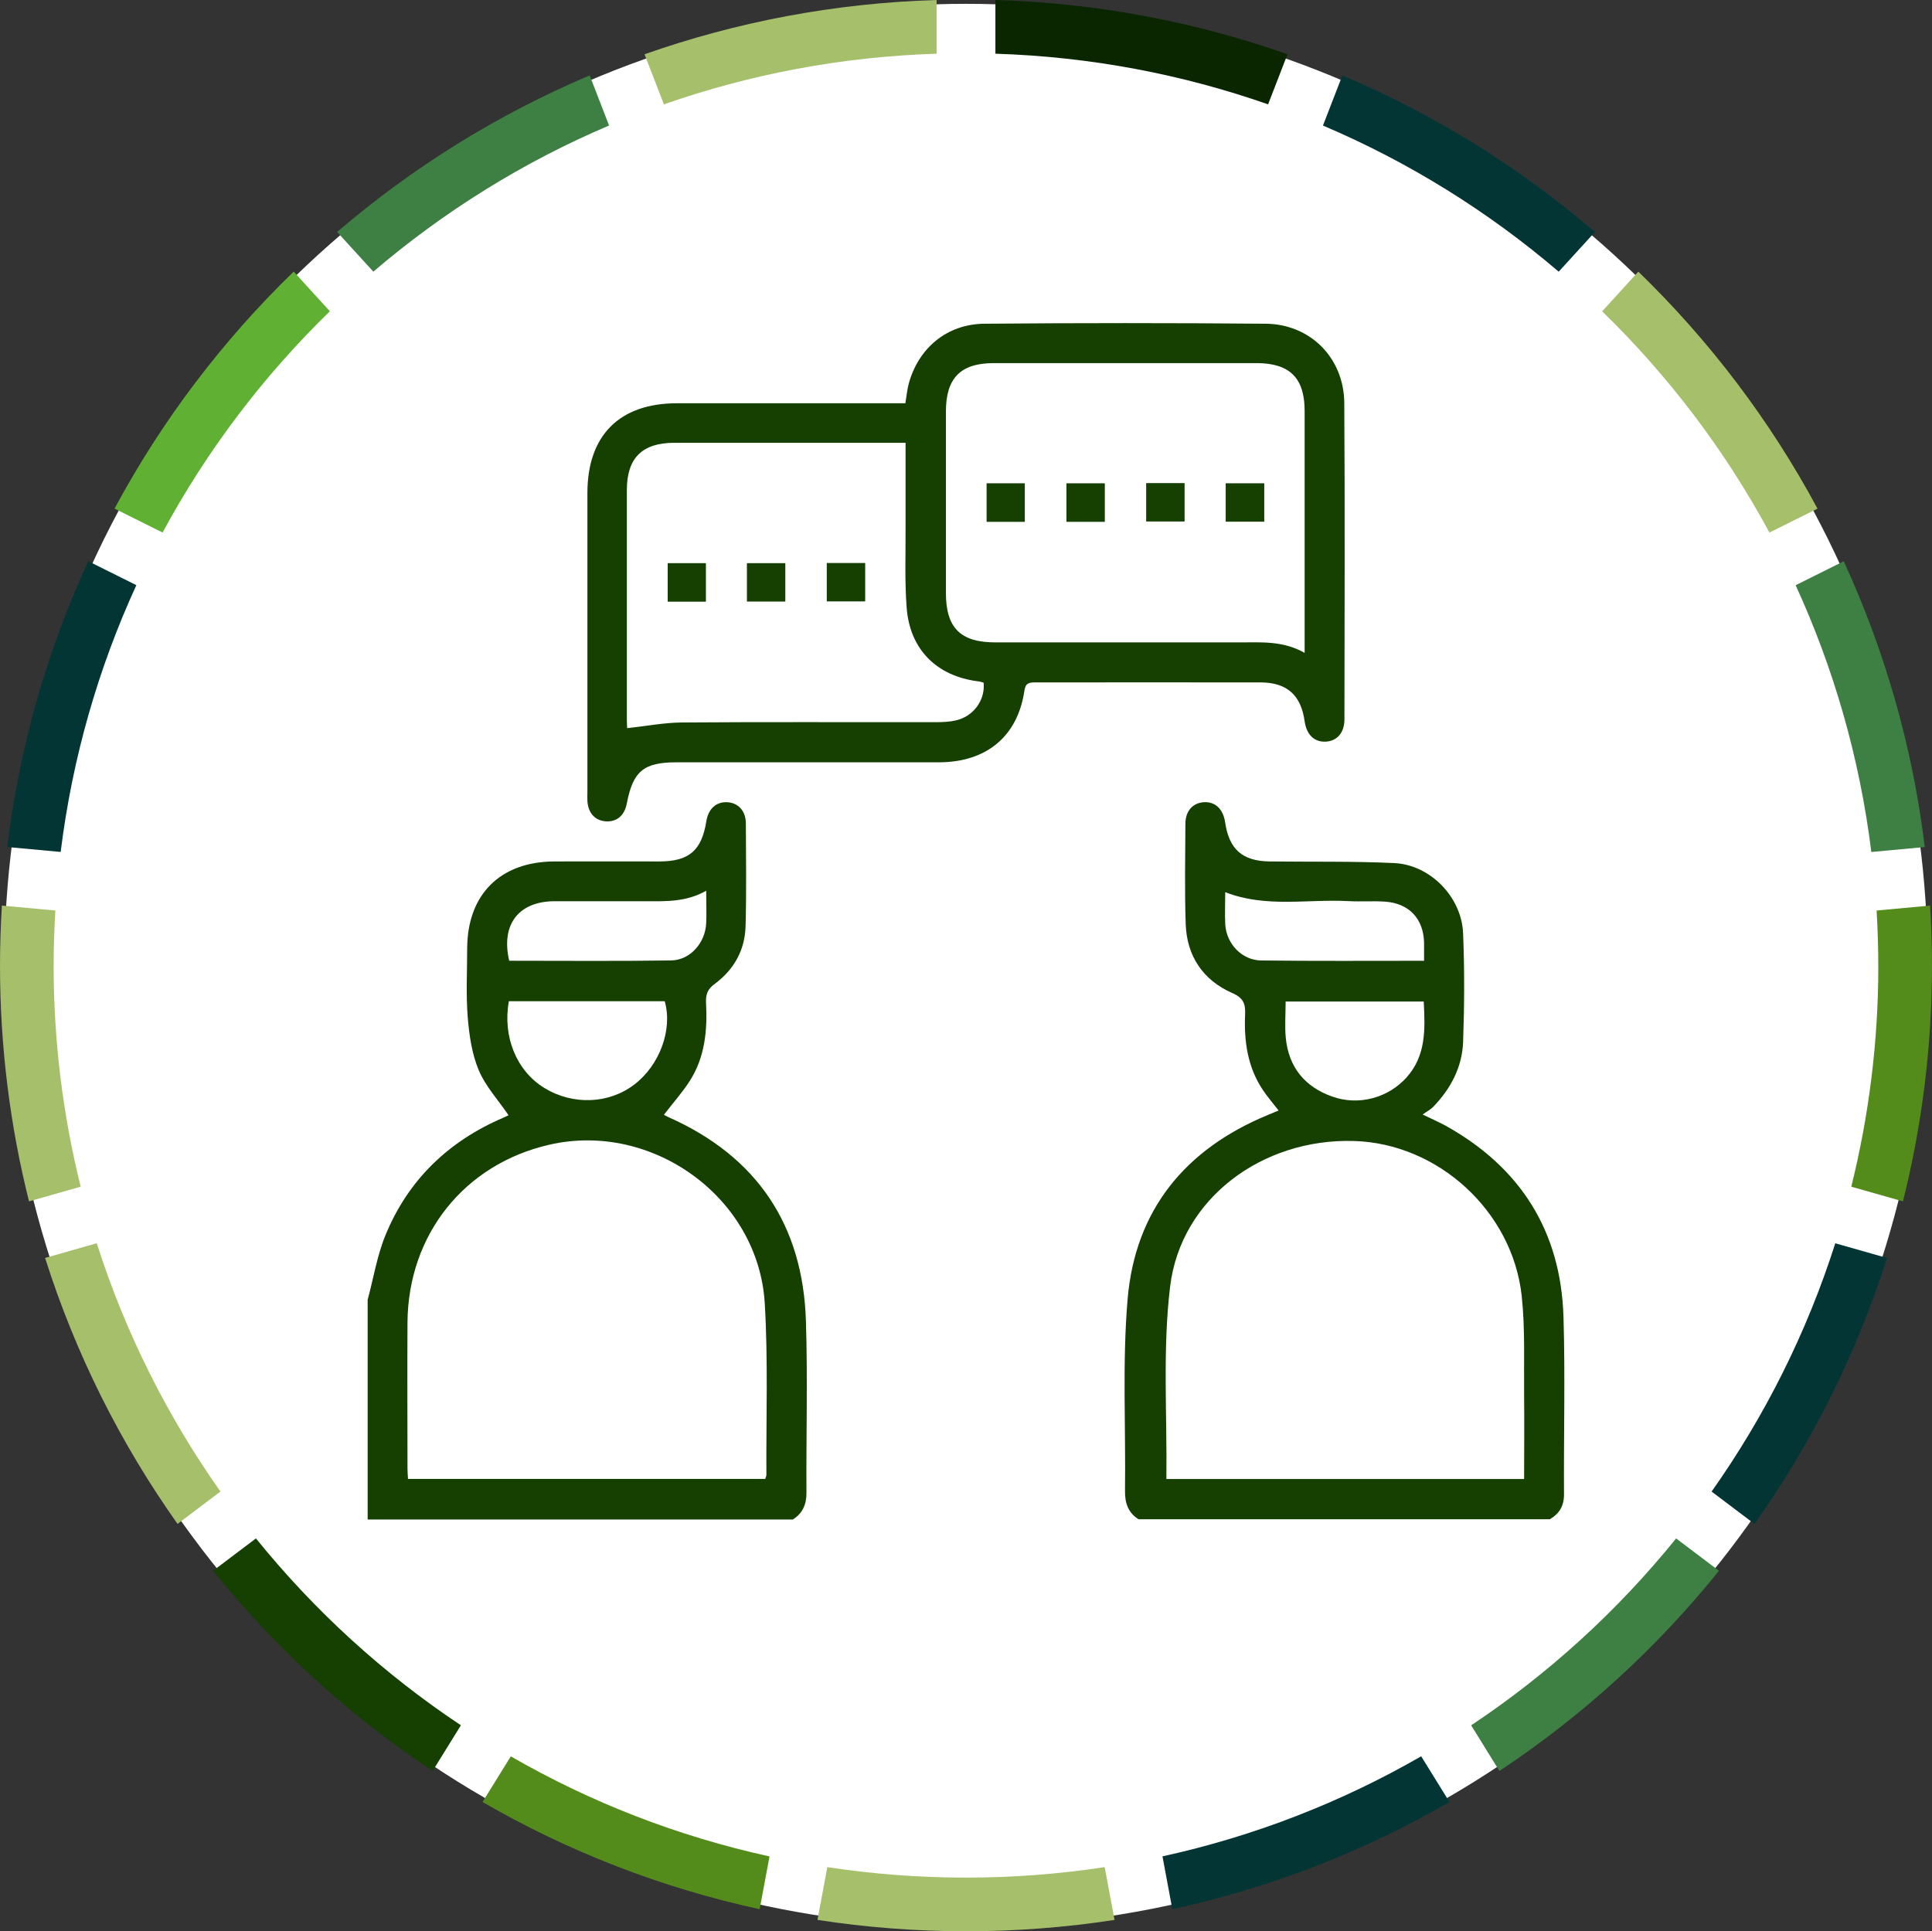<?xml version="1.0" encoding="UTF-8"?><svg id="b" xmlns="http://www.w3.org/2000/svg" viewBox="0 0 500 499.87"><rect x="0" y="0" width="500" height="499.87" fill="#333333" stroke="none"/><g id="c"><circle cx="250" cy="249.87" r="248.88" style="fill:#fff;"/><path d="m486.11,249.87c0,19.76-2.44,38.94-7,57.28l13.37,3.8c4.9-19.55,7.51-40.01,7.51-61.08,0-5.2-.18-10.36-.49-15.48l-13.84,1.28c.28,4.7.44,9.43.44,14.2Z" style="fill:#548c1c;"/><path d="m484.3,220.52l13.83-1.28c-3.18-26.12-10.39-50.99-20.98-73.97l-12.44,6.2c9.85,21.48,16.57,44.69,19.59,69.06Z" style="fill:#3e7f44;"/><path d="m13.89,249.87c0-4.77.16-9.5.44-14.2l-13.84-1.28c-.31,5.12-.49,10.28-.49,15.48,0,21.08,2.61,41.54,7.51,61.08l13.37-3.8c-4.56-18.34-7-37.52-7-57.28Z" style="fill:#a5bf6b;"/><path d="m35.29,151.46l-12.44-6.2c-10.59,22.98-17.8,47.85-20.98,73.97l13.83,1.28c3.02-24.37,9.74-47.58,19.59-69.06Z" style="fill:#033535;"/><path d="m157.63,32.49l-5.02-12.97c-23.93,10.12-45.93,23.86-65.36,40.52l9.37,10.27c18.16-15.53,38.7-28.35,61.02-37.83Z" style="fill:#3e7f44;"/><path d="m85.37,80.57l-9.36-10.27c-18.43,17.86-34.12,38.54-46.37,61.34l12.44,6.19c11.47-21.27,26.12-40.56,43.29-57.26Z" style="fill:#60b133;"/><path d="m380.73,446.56l7.32,11.82c21.51-14.26,40.68-31.76,56.82-51.81l-11.09-8.38c-15.1,18.69-32.99,35.02-53.04,48.37Z" style="fill:#3e7f44;"/><path d="m250,485.98c-12.2,0-24.19-.92-35.89-2.71l-2.55,13.66c12.53,1.93,25.37,2.94,38.44,2.94s25.91-1.01,38.44-2.94l-2.55-13.66c-11.7,1.78-23.69,2.71-35.89,2.71Z" style="fill:#a5bf6b;"/><path d="m300.85,480.49l2.55,13.66c25.59-5.56,49.72-15.02,71.72-27.75l-7.32-11.82c-20.56,11.85-43.08,20.67-66.95,25.9Z" style="fill:#033535;"/><path d="m66.23,398.19l-11.09,8.38c16.14,20.05,35.3,37.55,56.82,51.81l7.32-11.82c-20.06-13.35-37.94-29.68-53.04-48.37Z" style="fill:#154001;"/><path d="m25.04,321.79l-13.37,3.8c7.88,24.86,19.52,48.03,34.28,68.84l11.1-8.38c-13.74-19.45-24.61-41.08-32.01-64.26Z" style="fill:#a5bf6b;"/><path d="m132.2,454.59l-7.32,11.82c22,12.73,46.12,22.19,71.72,27.75l2.55-13.66c-23.87-5.23-46.4-14.05-66.95-25.9Z" style="fill:#548c1c;"/><path d="m328.18,27.01l5.02-12.96c-23.75-8.37-49.15-13.26-75.59-14.05v13.9c24.67.78,48.38,5.34,70.57,13.11Z" style="fill:#092601;"/><path d="m457.93,137.84l12.44-6.19c-12.25-22.81-27.94-43.48-46.37-61.34l-9.36,10.27c17.18,16.71,31.82,36,43.29,57.26Z" style="fill:#a5bf6b;"/><path d="m242.39,13.9V0c-26.44.79-51.84,5.68-75.59,14.05l5.02,12.96c22.19-7.77,45.9-12.33,70.57-13.11Z" style="fill:#a5bf6b;"/><path d="m403.39,70.32l9.37-10.27c-19.42-16.67-41.43-30.41-65.36-40.52l-5.02,12.97c22.31,9.48,42.86,22.3,61.02,37.83Z" style="fill:#033535;"/><path d="m442.96,386.06l11.1,8.38c14.76-20.81,26.4-43.98,34.28-68.84l-13.37-3.8c-7.39,23.19-18.26,44.81-32.01,64.26Z" style="fill:#033535;"/><path d="m95.15,336.41c1.52-5.6,2.44-11.45,4.63-16.76,5.85-14.23,16.25-24.25,30.4-30.32.63-.25,1.22-.59,1.43-.67-2.65-3.92-5.98-7.49-7.75-11.75-1.77-4.25-2.44-9.09-2.82-13.73-.46-5.89-.13-11.87-.13-17.81.08-13.85,8.55-22.32,22.48-22.4,9.05-.04,18.15,0,27.2,0,7.75,0,10.99-2.82,12.21-10.4.51-3.24,2.57-5.09,5.43-4.93,2.82.17,4.8,2.23,4.8,5.52.04,8.88.17,17.73-.08,26.61-.17,6.19-3.03,11.24-8,14.91-1.81,1.31-2.32,2.69-2.23,4.76.38,7.16-.25,14.15-4.21,20.34-1.94,3.03-4.38,5.73-6.69,8.76.25.13.72.42,1.22.63,22.91,10.19,34.78,27.96,35.54,52.88.46,14.78.04,29.6.13,44.42,0,2.95-1.01,5.26-3.54,6.82h-110.02v-56.88Zm102.9,46.36c.13-.42.29-.72.29-1.01-.08-14.82.46-29.64-.42-44.38-1.6-27.37-29.09-47.24-55.79-41.09-21.98,5.05-36.5,23.28-36.67,45.98-.08,12.59,0,25.18,0,37.77,0,.88.08,1.77.13,2.74h92.46Zm-66.36-123.58c-1.64,9.14,1.98,17.98,9.18,22.4,7.33,4.51,16.63,4.17,23.24-.84,6.61-5.01,10.02-14.27,7.92-21.6h-40.38l.04.04Zm51.12-28.67c-5.09,2.91-10.23,2.78-15.33,2.74h-23.87c-9.39,0-14.02,6.02-11.83,15.41,13.94,0,27.92.13,41.89-.08,4.97-.08,8.84-4.55,9.09-9.6.13-2.61,0-5.22,0-8.46h.04Z" style="fill:#154001;"/><path d="m294.69,393.25c-2.78-1.73-3.58-4.29-3.54-7.41.21-16.51-.72-33.09.67-49.52,1.94-23.07,14.86-38.9,36.34-47.75.84-.34,1.64-.67,2.74-1.14-1.43-1.85-2.86-3.49-4.04-5.26-4-5.94-4.93-12.67-4.63-19.62.13-2.78-.46-4.29-3.41-5.56-7.49-3.33-11.66-9.52-11.96-17.77-.29-8.67-.13-17.31-.08-25.98,0-3.33,1.89-5.39,4.72-5.6,2.95-.21,5.05,1.73,5.56,5.18,1.01,6.99,4.46,10.06,11.49,10.15,10.78.13,21.56-.08,32.29.42,9.35.46,17.47,8.84,17.81,18.23.38,9.35.34,18.74,0,28.08-.25,6.57-3.24,12.17-7.83,16.88-.63.63-1.47,1.05-2.65,1.89,2.44,1.18,4.17,1.94,5.81,2.82,19.49,10.78,29.98,27.37,30.65,49.6.46,15.28.04,30.61.13,45.94,0,2.99-1.22,4.97-3.66,6.4h-106.4,0Zm99.75-10.48c0-7.37.08-14.4,0-21.47-.08-8.63.29-17.39-.63-25.94-2.44-21.98-21.73-39.45-43.49-40.04-23.7-.67-44.72,14.91-47.49,37.64-1.98,16.34-.76,33.09-.97,49.85h92.59v-.04Zm-26.02-123.54h-35.7c0,3.24-.25,6.36.04,9.43.76,7.54,4.88,12.63,12,15.16,6.95,2.48,14.57.29,19.28-4.97,5.05-5.68,4.8-12.46,4.42-19.58l-.04-.04Zm.13-10.53v-4.76c-.17-6.19-3.92-10.15-10.11-10.57-3.12-.21-6.23.04-9.35-.13-10.65-.59-21.47,1.81-32-2.32,0,2.86-.13,5.6,0,8.29.29,5.05,4.29,9.35,9.35,9.39,13.89.17,27.75.08,42.1.08Z" style="fill:#154001;"/><path d="m234.31,104.29c.34-1.89.46-3.49.88-5.01,2.53-9.26,9.94-15.41,19.58-15.49,24.29-.21,48.55-.21,72.84,0,11.58.13,20.21,8.93,20.29,20.51.17,27.28.08,54.61.04,81.89,0,3.49-1.94,5.64-4.88,5.77-2.95.13-4.93-1.81-5.43-5.31-.93-6.69-4.51-9.98-11.33-10.02-19.45-.04-38.86,0-58.32,0-1.56,0-2.57.08-2.86,2.11-1.73,11.83-9.77,18.53-22.11,18.57h-68c-8.46,0-11.2,2.32-12.8,10.69-.59,3.07-2.57,4.76-5.39,4.59-2.78-.17-4.59-2.11-4.8-5.22-.04-.8,0-1.6,0-2.4v-77.35c0-14.91,8.29-23.24,23.16-23.24h59.24l-.13-.08Zm103.33,64.72v-62.65c0-8.51-3.83-12.34-12.38-12.38h-68c-8.67,0-12.46,3.83-12.46,12.59v46.86c0,9.09,3.75,12.84,12.84,12.84h63.2c5.6,0,11.28-.46,16.84,2.74h-.04Zm-103.2-54.4h-59.96c-8.29,0-12.25,3.96-12.25,12.21v59.54c0,.97.08,1.89.08,2.11,4.84-.51,9.47-1.43,14.11-1.47,21.98-.17,43.92-.04,65.89-.08,1.68,0,3.45-.08,5.09-.46,4.59-1.05,7.62-5.31,7.16-9.77-.46-.13-.93-.29-1.43-.34-10.69-1.35-17.64-8.21-18.48-18.99-.55-7.03-.25-14.11-.29-21.14v-21.6h.08Z" style="fill:#154001;"/><path d="m285.93,125.09v9.98h-9.94v-9.98s9.94,0,9.94,0Z" style="fill:#154001;"/><path d="m296.63,125.04h9.94v9.94h-9.94v-9.94Z" style="fill:#154001;"/><path d="m327.19,125.09v9.94h-9.98v-9.94h9.98Z" style="fill:#154001;"/><path d="m265.22,135.07h-9.89v-9.98h9.89v9.98Z" style="fill:#154001;"/><path d="m182.69,145.76v9.98h-9.89v-9.98s9.89,0,9.89,0Z" style="fill:#154001;"/><path d="m203.24,155.7h-9.94v-9.94h9.94v9.94Z" style="fill:#154001;"/><path d="m213.97,145.72h9.94v9.94h-9.94v-9.94Z" style="fill:#154001;"/></g></svg>